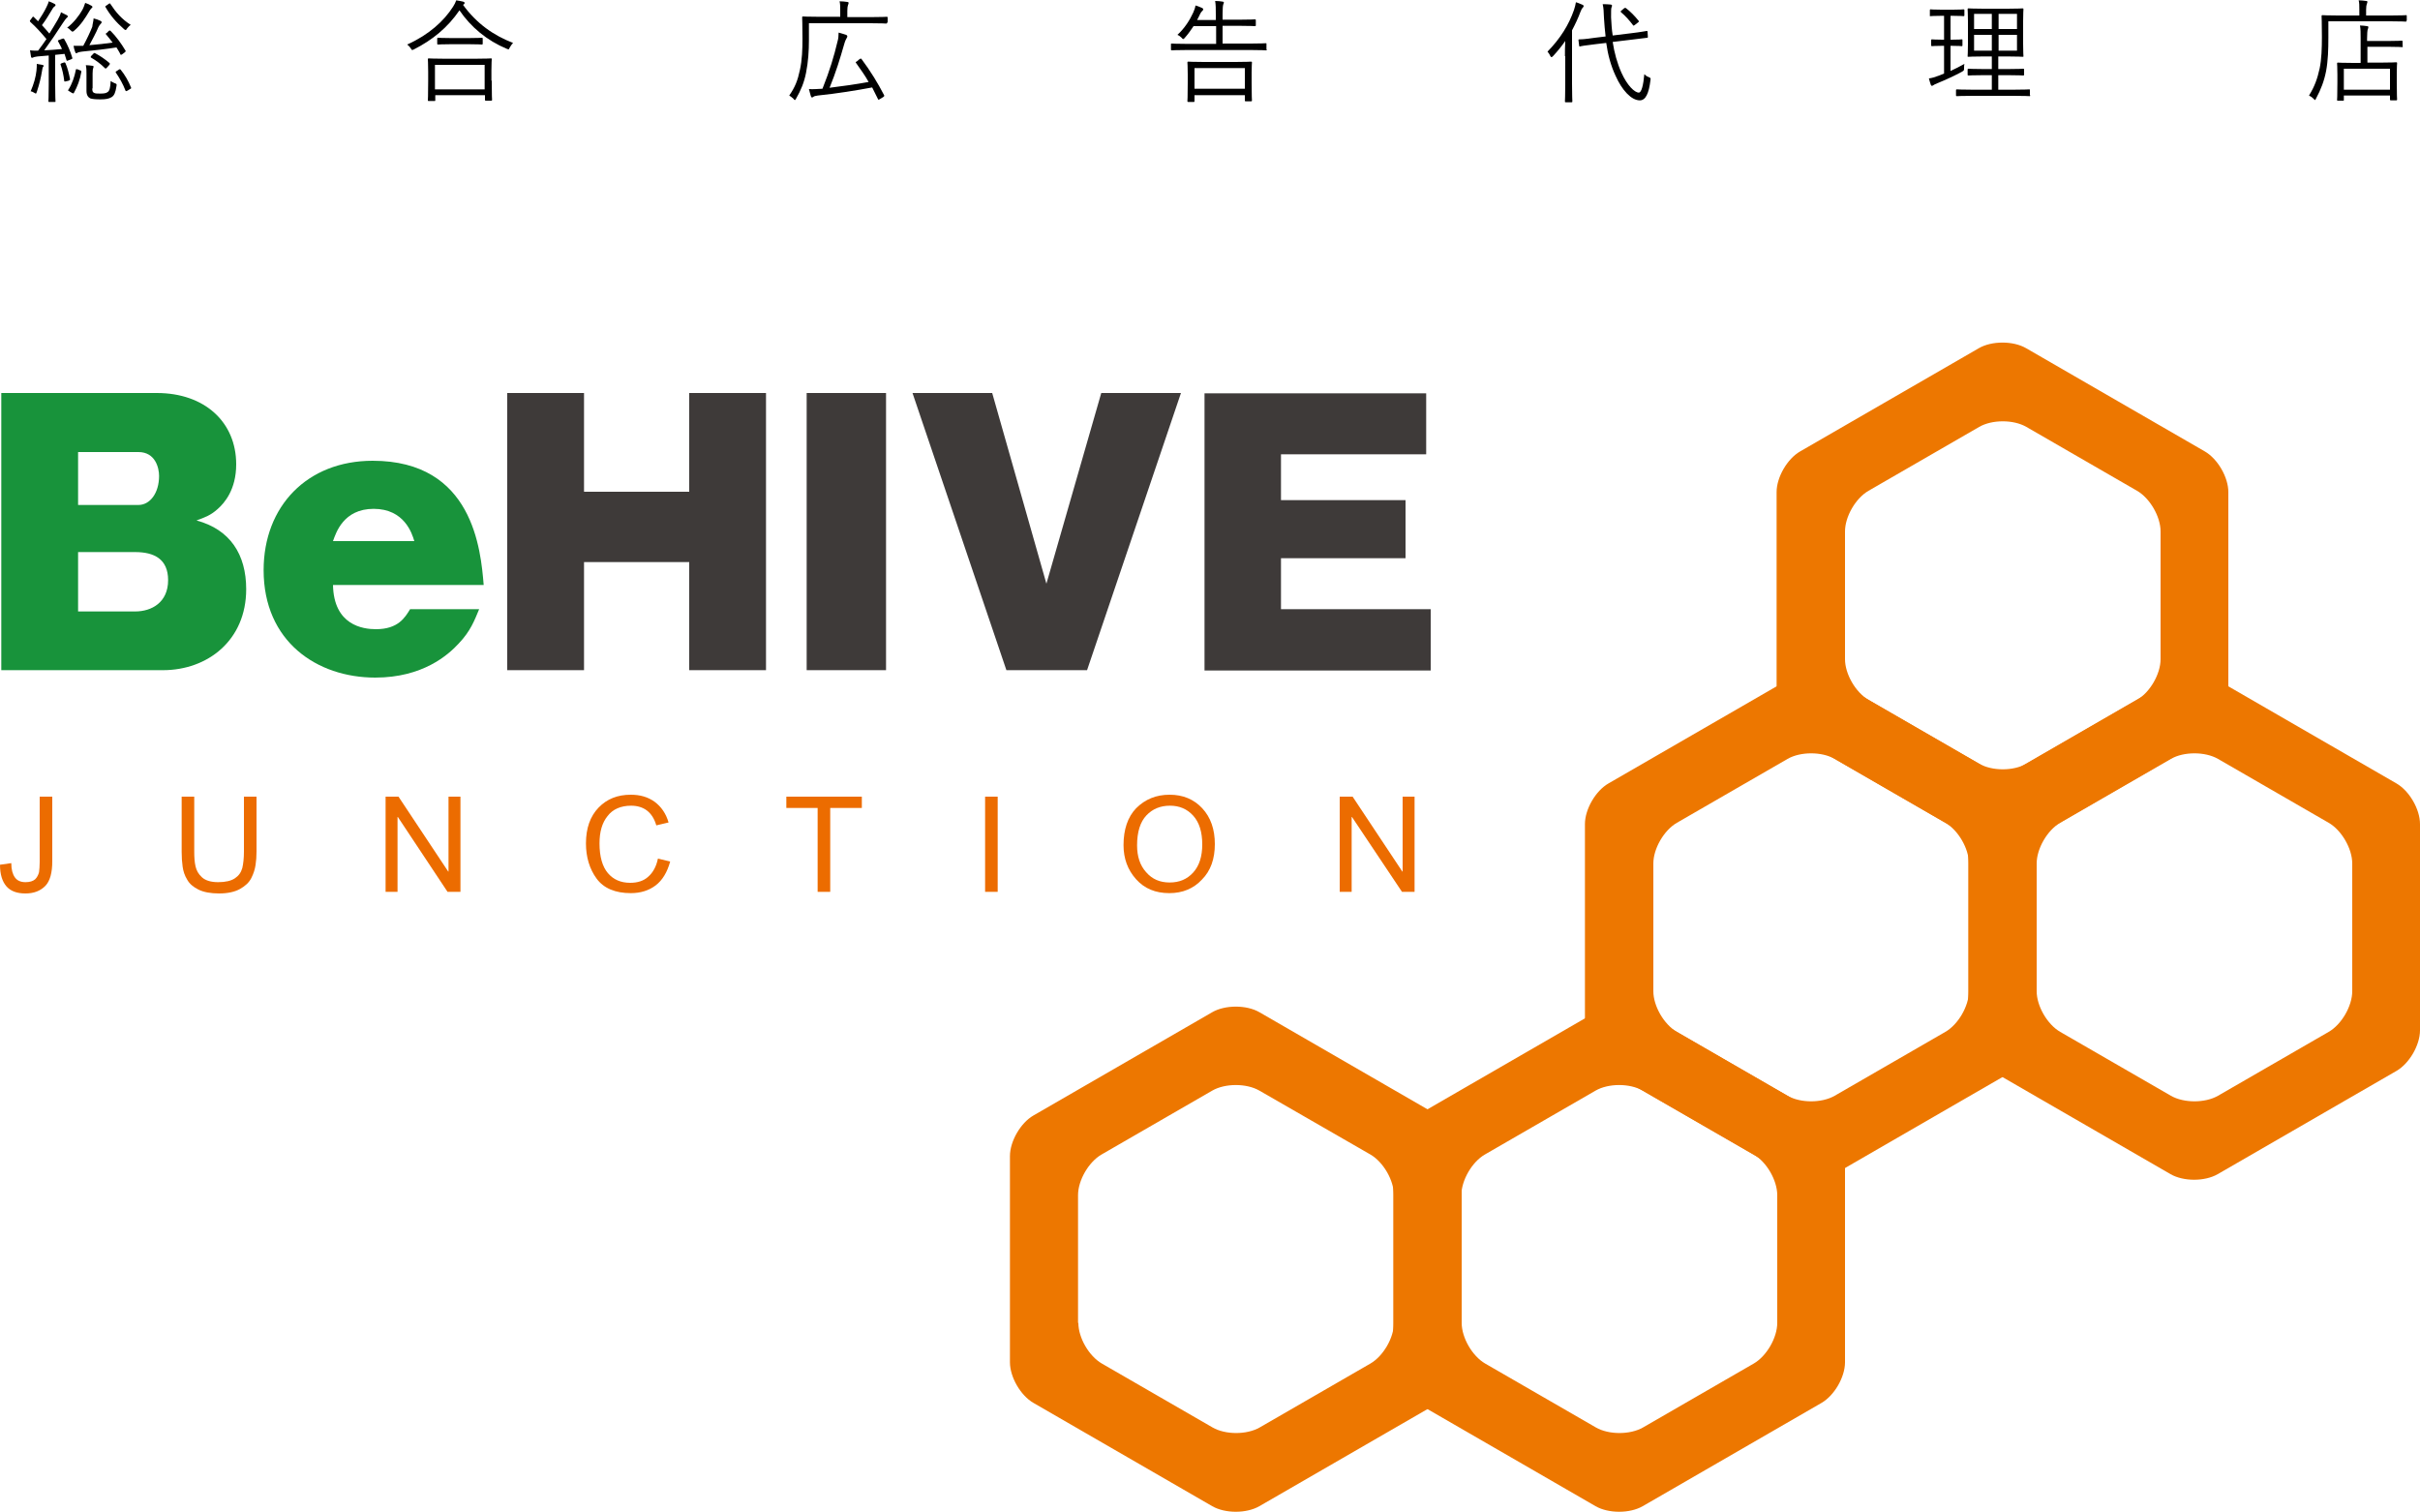 <?xml version="1.0" encoding="utf-8"?>
<!-- Generator: Adobe Illustrator 26.5.2, SVG Export Plug-In . SVG Version: 6.00 Build 0)  -->
<svg version="1.1" id="レイヤー_1" xmlns="http://www.w3.org/2000/svg" xmlns:xlink="http://www.w3.org/1999/xlink" x="0px"
	 y="0px" viewBox="0 0 750 468.5" style="enable-background:new 0 0 750 468.5;" xml:space="preserve">
<style type="text/css">
	.st0{fill:#EC6C00;}
	.st1{fill:#18933B;}
	.st2{fill:#3E3A39;}
	.st3{fill:none;}
	.st4{fill:#ED7700;}
</style>
<g>
	<g>
		<g>
			<path class="st0" d="M16.2,266.9c0,3.6-0.7,6.2-2.2,7.7c-1.5,1.5-3.5,2.3-6.1,2.3c-2.6,0-4.6-0.7-5.9-2.2c-1.3-1.5-2-3.7-2-6.7
				l3.5-0.5c0,2,0.4,3.4,1.1,4.4c0.7,1,1.8,1.5,3.3,1.5c1.3,0,2.3-0.3,3-0.9c0.6-0.6,1-1.4,1.2-2.2c0.1-0.8,0.2-1.9,0.2-3.1v-20.3
				h3.9V266.9z"/>
			<path class="st0" d="M79.5,263.9c0,1.5-0.1,2.9-0.3,4.2c-0.2,1.3-0.6,2.6-1.3,4c-0.7,1.4-1.9,2.5-3.5,3.4
				c-1.6,0.9-3.8,1.4-6.5,1.4c-2.6,0-4.8-0.4-6.4-1.2c-1.6-0.8-2.8-1.8-3.5-3.1c-0.8-1.3-1.2-2.6-1.4-4c-0.2-1.4-0.3-2.9-0.3-4.6
				v-17.1h3.9v17c0,1.8,0.1,3.3,0.4,4.6c0.3,1.3,0.9,2.4,2,3.4s2.8,1.5,5,1.5c2.3,0,4-0.4,5.2-1.2c1.2-0.8,1.9-1.8,2.3-3.2
				c0.3-1.3,0.5-3,0.5-5.1v-17h3.9V263.9z"/>
			<path class="st0" d="M142.7,276.4h-4l-15.4-23.2h-0.1v23.2h-3.7v-29.5h4l15.4,23.2h0.1v-23.2h3.7V276.4z"/>
			<path class="st0" d="M207.7,267c-0.9,3.3-2.4,5.8-4.5,7.4s-4.7,2.4-7.7,2.4c-4.8,0-8.4-1.5-10.6-4.5c-2.2-3-3.3-6.7-3.3-10.9
				c0-4.7,1.3-8.4,3.9-11.1c2.6-2.7,5.9-4,10-4c2.9,0,5.3,0.7,7.4,2.2c2,1.5,3.5,3.6,4.3,6.4l-3.8,0.9c-0.6-2.1-1.6-3.6-2.9-4.6
				c-1.3-1-3-1.5-4.9-1.5c-3.2,0-5.7,1.1-7.3,3.2c-1.7,2.1-2.5,4.9-2.5,8.5c0,4.1,0.9,7.2,2.6,9.2s4,3,6.9,3c2.3,0,4.2-0.6,5.6-1.9
				c1.4-1.2,2.5-3.1,3-5.6L207.7,267z"/>
			<path class="st0" d="M267.1,250.4h-9.8v26h-3.9v-26h-9.7v-3.5h23.4V250.4z"/>
			<path class="st0" d="M309.2,276.4h-3.9v-29.5h3.9V276.4z"/>
			<path class="st0" d="M362.5,246.3c4.1,0,7.5,1.4,10.1,4.2c2.6,2.8,3.9,6.5,3.9,11.1c0,4.6-1.3,8.3-4,11c-2.6,2.8-6,4.2-10.1,4.2
				c-4.3,0-7.7-1.4-10.3-4.3c-2.6-2.9-3.9-6.4-3.9-10.6c0-4.8,1.3-8.7,3.9-11.4C354.9,247.7,358.3,246.3,362.5,246.3z M362.5,273.5
				c3,0,5.4-1,7.3-3.1s2.8-5,2.8-8.7c0-3.8-0.9-6.8-2.8-8.9c-1.9-2.1-4.3-3.1-7.2-3.1c-3,0-5.4,1-7.3,3c-1.9,2-2.9,5.1-2.9,9.3
				c0,3.4,0.9,6.2,2.8,8.3C357.1,272.5,359.5,273.5,362.5,273.5z"/>
			<path class="st0" d="M438.5,276.4h-4L419,253.2h-0.1v23.2h-3.7v-29.5h4l15.4,23.2h0.1v-23.2h3.7V276.4z"/>
		</g>
		<g>
			<path class="st1" d="M0.4,207.7v-85.9h48.2c14.8,0,24.6,9,24.6,22.1c0,7.8-3.6,12-5.8,13.9c-2.1,1.9-3.8,2.5-6.5,3.5
				c10.4,2.8,15.4,10.5,15.4,21.3c0,15.9-12,25.1-25.8,25.1H0.4z M24.2,156.5h18.7c3.6,0,6.4-3.7,6.4-9c0-2.4-1.1-7.4-6.4-7.4H24.2
				V156.5z M24.2,189.5h17.7c5.1,0,10.2-2.8,10.2-9.7c0-6.6-4.4-8.7-10.2-8.7H24.2V189.5z"/>
			<path class="st1" d="M103.2,181.2c0.2,12.6,9.3,13.8,13.3,13.8c6.9,0,9-3.6,10.6-6.2h21.4c-1.5,3.6-2.7,6.8-6.3,10.6
				C138.9,203,131,210,116.3,210c-18.1,0-34.6-11.2-34.6-33.3c0-19.8,13.5-33.9,33.8-33.9c31.1,0,33.5,27.6,34.4,38.5H103.2z
				 M128.4,167.7c-0.7-2.4-3.1-10-12.6-10c-9.4,0-11.7,7.5-12.6,10H128.4z"/>
			<path class="st2" d="M213.6,174.2H181v33.5h-23.8v-85.9H181v30.6h32.6v-30.6h23.8v85.9h-23.8V174.2z"/>
			<path class="st2" d="M274.6,207.7H250v-85.9h24.6V207.7z"/>
			<path class="st2" d="M324.3,180.9l17-59.1H366l-29.1,85.9h-25l-29.1-85.9h24.7L324.3,180.9z"/>
			<path class="st2" d="M443.4,188.9v18.9h-70.1v-85.9H442v18.9H397V155h38.6v18H397v15.8H443.4z"/>
		</g>
		<g>
			<g>
				<polygon class="st3" points="383,458.8 323.6,424.5 323.6,356 383,321.7 442.4,356 442.4,424.5 				"/>
				<path class="st4" d="M390.3,466.8c-4,2.3-10.6,2.3-14.6,0l-55.4-32c-4-2.3-7.3-8-7.3-12.6v-63.9c0-4.6,3.3-10.3,7.3-12.6
					l55.4-32c4-2.3,10.6-2.3,14.6,0l55.4,32c4,2.3,7.3,8,7.3,12.6v63.9c0,4.6-3.3,10.3-7.3,12.6L390.3,466.8z M334.2,410
					c0,4.6,3.3,10.3,7.3,12.6l34.3,19.8c4,2.3,10.6,2.3,14.6,0l34.3-19.8c4-2.3,7.3-8,7.3-12.6v-39.6c0-4.6-3.3-10.3-7.3-12.6
					L390.3,338c-4-2.3-10.6-2.3-14.6,0l-34.3,19.8c-4,2.3-7.3,8-7.3,12.6V410z"/>
			</g>
			<g>
				<polygon class="st3" points="501.8,458.8 442.4,424.5 442.4,356 501.8,321.7 561.3,356 561.3,424.5 				"/>
				<path class="st4" d="M509.1,466.8c-4,2.3-10.6,2.3-14.6,0l-55.4-32c-4-2.3-7.3-8-7.3-12.6v-63.9c0-4.6,3.3-10.3,7.3-12.6
					l55.4-32c4-2.3,10.6-2.3,14.6,0l55.4,32c4,2.3,7.3,8,7.3,12.6v63.9c0,4.6-3.3,10.3-7.3,12.6L509.1,466.8z M453,410
					c0,4.6,3.3,10.3,7.3,12.6l34.3,19.8c4,2.3,10.6,2.3,14.6,0l34.3-19.8c4-2.3,7.3-8,7.3-12.6v-39.6c0-4.6-3.3-10.3-7.3-12.6
					L509.1,338c-4-2.3-10.6-2.3-14.6,0l-34.3,19.8c-4,2.3-7.3,8-7.3,12.6V410z"/>
			</g>
			<g>
				<polygon class="st3" points="561.2,356 501.8,321.7 501.8,253.1 561.2,218.8 620.7,253.1 620.7,321.7 				"/>
				<path class="st4" d="M568.5,363.9c-4,2.3-10.6,2.3-14.6,0l-55.4-32c-4-2.3-7.3-8-7.3-12.6v-63.9c0-4.6,3.3-10.3,7.3-12.6
					l55.4-32c4-2.3,10.6-2.3,14.6,0l55.4,32c4,2.3,7.3,8,7.3,12.6v63.9c0,4.6-3.3,10.3-7.3,12.6L568.5,363.9z M512.4,307.2
					c0,4.6,3.3,10.3,7.3,12.6l34.3,19.8c4,2.3,10.6,2.3,14.6,0l34.3-19.8c4-2.3,7.3-8,7.3-12.6v-39.6c0-4.6-3.3-10.3-7.3-12.6
					l-34.3-19.8c-4-2.3-10.6-2.3-14.6,0L519.7,255c-4,2.3-7.3,8-7.3,12.6V307.2z"/>
			</g>
			<g>
				<polygon class="st3" points="680.1,356 620.7,321.7 620.7,253.1 680.1,218.8 739.5,253.1 739.5,321.7 				"/>
				<path class="st4" d="M687.3,363.9c-4,2.3-10.6,2.3-14.6,0l-55.4-32c-4-2.3-7.3-8-7.3-12.6v-63.9c0-4.6,3.3-10.3,7.3-12.6
					l55.4-32c4-2.3,10.6-2.3,14.6,0l55.4,32c4,2.3,7.3,8,7.3,12.6v63.9c0,4.6-3.3,10.3-7.3,12.6L687.3,363.9z M631.2,307.2
					c0,4.6,3.3,10.3,7.3,12.6l34.3,19.8c4,2.3,10.6,2.3,14.6,0l34.3-19.8c4-2.3,7.3-8,7.3-12.6v-39.6c0-4.6-3.3-10.3-7.3-12.6
					l-34.3-19.8c-4-2.3-10.6-2.3-14.6,0L638.5,255c-4,2.3-7.3,8-7.3,12.6V307.2z"/>
			</g>
			<g>
				<polygon class="st3" points="620.7,253.1 561.3,218.8 561.3,150.2 620.7,115.9 680.1,150.2 680.1,218.8 				"/>
				<path class="st4" d="M627.9,261c-4,2.3-10.6,2.3-14.6,0l-55.4-32c-4-2.3-7.3-8-7.3-12.6v-63.9c0-4.6,3.3-10.3,7.3-12.6l55.4-32
					c4-2.3,10.6-2.3,14.6,0l55.4,32c4,2.3,7.3,8,7.3,12.6v63.9c0,4.6-3.3,10.3-7.3,12.6L627.9,261z M571.8,204.3
					c0,4.6,3.3,10.3,7.3,12.6l34.3,19.8c4,2.3,10.6,2.3,14.6,0l34.3-19.8c4-2.3,7.3-8,7.3-12.6v-39.6c0-4.6-3.3-10.3-7.3-12.6
					l-34.3-19.8c-4-2.3-10.6-2.3-14.6,0l-34.3,19.8c-4,2.3-7.3,8-7.3,12.6V204.3z"/>
			</g>
		</g>
	</g>
	<g>
		<g>
			<path d="M19.3,12c0.4-0.1,0.4-0.1,0.6,0.1c1.1,1.9,1.9,3.8,2.5,5.8c0.1,0.3,0,0.3-0.4,0.5l-0.8,0.3c-0.5,0.2-0.5,0.2-0.6-0.1
				L20,16.7c-1,0.1-1.9,0.2-2.9,0.3v9.3c0,3.8,0.1,4.9,0.1,5.1c0,0.2,0,0.2-0.3,0.2h-1.6c-0.2,0-0.3,0-0.3-0.2
				c0-0.2,0.1-1.3,0.1-5.1v-9.1c-1.2,0.1-2.4,0.2-3.5,0.3c-0.8,0.1-1.1,0.2-1.3,0.3c-0.1,0.1-0.2,0.1-0.4,0.1
				c-0.2,0-0.3-0.2-0.3-0.4c-0.1-0.5-0.2-1.1-0.3-1.9c0.8,0.1,1.3,0.1,2.2,0.1h0.3c0.9-1.2,1.8-2.4,2.6-3.6c-1.6-1.9-3.2-3.7-5-5.3
				C9.2,6.5,9.2,6.4,9.5,6.1L10,5.4c0.2-0.3,0.3-0.3,0.5-0.1l1.3,1.3c0.9-1.4,1.9-2.9,2.6-4.4c0.4-0.9,0.6-1.2,0.7-1.8
				c0.6,0.2,1.2,0.5,1.8,0.8c0.2,0.1,0.3,0.2,0.3,0.4c0,0.2-0.1,0.3-0.3,0.4c-0.2,0.2-0.4,0.3-0.6,0.7c-1.2,2-2.1,3.5-3.3,5.1
				c0.8,0.8,1.5,1.7,2.3,2.6c0.9-1.4,1.7-2.8,2.6-4.3c0.5-0.9,0.8-1.5,1-2.3c0.6,0.3,1.2,0.6,1.8,0.9c0.2,0.1,0.3,0.2,0.3,0.4
				c0,0.2-0.1,0.3-0.3,0.4c-0.3,0.3-0.6,0.7-1.2,1.6c-2,3.1-3.9,5.9-5.8,8.5c1.8-0.1,3.6-0.2,5.5-0.4c-0.3-0.8-0.8-1.6-1.2-2.4
				c-0.1-0.2-0.1-0.3,0.3-0.4L19.3,12z M13.3,20.8c-0.1,0.1-0.2,0.7-0.3,1.3c-0.3,1.9-0.8,4-1.6,6.4c-0.1,0.3-0.2,0.5-0.3,0.5
				c-0.1,0-0.2-0.1-0.4-0.2c-0.3-0.2-0.9-0.5-1.2-0.5c1-2.3,1.6-4.5,1.8-6.4c0.1-0.9,0.1-1.4,0.1-2.1c0.7,0.1,1.3,0.2,1.7,0.3
				c0.3,0.1,0.5,0.2,0.5,0.3C13.4,20.6,13.4,20.7,13.3,20.8z M19.7,19.4c0.4-0.1,0.4-0.1,0.6,0.2c0.6,1.3,1.1,3.3,1.4,4.9
				c0,0.3,0,0.3-0.4,0.5l-0.8,0.2c-0.5,0.1-0.6,0.1-0.6-0.2c-0.2-1.7-0.6-3.5-1.1-4.9c-0.1-0.2-0.1-0.3,0.3-0.5L19.7,19.4z
				 M28.3,2.6c-0.2,0.2-0.5,0.6-0.7,1c-1.2,2-2.5,4.1-4.6,5.9c-0.2,0.2-0.4,0.3-0.5,0.3c-0.2,0-0.3-0.1-0.6-0.4
				c-0.3-0.3-0.7-0.7-1.1-0.8c2.1-1.6,3.8-3.9,4.7-5.5c0.4-0.7,0.7-1.6,0.9-2.2c0.7,0.2,1.3,0.5,1.8,0.8c0.3,0.1,0.4,0.2,0.4,0.4
				C28.7,2.3,28.6,2.4,28.3,2.6z M24.8,21.8c0.4,0.1,0.4,0.2,0.4,0.5c-0.4,2.4-1.2,4.5-2.3,6.5c-0.1,0.2-0.2,0.2-0.6,0l-0.8-0.5
				c-0.5-0.3-0.5-0.3-0.3-0.5c1.1-1.7,1.9-4,2.3-6.1c0-0.3,0.1-0.3,0.6-0.2L24.8,21.8z M33.7,9.6c0.3-0.2,0.3-0.2,0.6,0
				c1.7,1.7,3.3,3.9,4.6,6.1c0.1,0.2,0.1,0.2-0.2,0.5l-0.8,0.6c-0.2,0.1-0.3,0.2-0.4,0.2c-0.1,0-0.2-0.1-0.2-0.2
				c-0.3-0.7-0.8-1.4-1.2-2.1c-3.2,0.5-6.7,0.9-10.7,1.3c-0.8,0.1-1.1,0.2-1.3,0.3s-0.3,0.2-0.5,0.2c-0.1,0-0.2-0.1-0.3-0.4
				c-0.2-0.5-0.4-1.2-0.5-1.9c1,0,2.1,0,3,0c1.1-2,2.3-4.6,2.8-5.9C28.7,7.3,29,6.4,29,5.7c0.8,0.2,1.4,0.4,2,0.7
				c0.2,0.1,0.5,0.2,0.5,0.5c0,0.2-0.1,0.3-0.3,0.5c-0.2,0.2-0.5,0.6-0.7,1c-0.7,1.7-1.9,3.9-2.8,5.6c2.7-0.2,4.9-0.5,7.2-0.8
				c-0.7-0.9-1.3-1.7-2-2.5c-0.2-0.2-0.2-0.3,0.2-0.5L33.7,9.6z M28.6,27.4c0,0.8,0.1,1.2,0.6,1.4c0.4,0.2,1,0.2,1.9,0.2
				c1.1,0,1.8-0.1,2.3-0.5c0.6-0.4,0.8-1.5,0.9-3.4c0.4,0.3,0.8,0.5,1.3,0.7c0.6,0.2,0.6,0.3,0.5,0.9c-0.3,2-0.7,2.9-1.5,3.4
				c-0.8,0.5-1.8,0.7-3.5,0.7c-1.5,0-2.5-0.1-3.1-0.3c-0.6-0.3-1.2-0.9-1.2-2.3v-5.5c0-0.8,0-1.6-0.2-2.5c0.6,0,1.5,0.1,2.1,0.2
				c0.2,0,0.3,0.1,0.3,0.3c0,0.2-0.1,0.2-0.1,0.4c-0.1,0.2-0.2,0.6-0.2,1.7V27.4z M33.1,21c-0.3,0.3-0.4,0.3-0.6,0.1
				c-1.4-1.4-2.8-2.4-4.2-3.2c-0.2-0.1-0.3-0.2,0-0.6l0.6-0.6c0.2-0.3,0.3-0.3,0.6-0.2c1.5,0.8,3,1.8,4.4,3c0.2,0.2,0.2,0.3,0,0.6
				L33.1,21z M33.7,1.2c0.3-0.2,0.4-0.2,0.5,0c1.7,2.6,3.5,4.7,6.3,6.5c-0.4,0.3-0.8,0.7-1.1,1.1c-0.2,0.3-0.3,0.5-0.5,0.5
				c-0.1,0-0.3-0.1-0.5-0.3c-2.4-2.1-4.2-4.2-5.7-6.8C32.6,2,32.6,1.9,33,1.7L33.7,1.2z M36.8,21.6c0.3-0.2,0.4-0.2,0.6,0
				c1.3,1.6,2.4,3.5,3.2,5.5c0.1,0.2,0.1,0.3-0.3,0.5l-0.8,0.5c-0.4,0.2-0.5,0.2-0.6,0c-0.8-2.1-1.9-4-3-5.6
				c-0.1-0.2-0.1-0.3,0.3-0.5L36.8,21.6z"/>
			<path d="M143.5,1.5c4.2,5.8,9.5,9.5,15.5,11.8c-0.4,0.4-0.7,0.9-1,1.4c-0.2,0.4-0.3,0.6-0.4,0.6c-0.1,0-0.3-0.1-0.6-0.2
				c-6-2.5-11.1-6.7-14.6-11.9c-3.7,5.4-8.4,9.2-14.1,12.1c-0.3,0.1-0.4,0.2-0.5,0.2c-0.2,0-0.2-0.1-0.5-0.5
				c-0.3-0.5-0.7-0.9-1.1-1.2c6.7-3,11.4-7.3,14.2-11.7c0.5-0.8,0.7-1.2,1-2c0.8,0.1,1.6,0.3,2.1,0.4c0.3,0.1,0.5,0.2,0.5,0.4
				c0,0.2-0.1,0.3-0.2,0.4L143.5,1.5z M152.4,25c0,5,0.1,5.8,0.1,5.9c0,0.2,0,0.3-0.3,0.3h-1.6c-0.2,0-0.3,0-0.3-0.3v-1.4h-15.4v1.6
				c0,0.2,0,0.2-0.3,0.2h-1.7c-0.2,0-0.3,0-0.3-0.2c0-0.2,0.1-1,0.1-6v-2.8c0-2.8-0.1-3.7-0.1-3.9c0-0.2,0-0.3,0.3-0.3
				c0.2,0,1.4,0.1,4.8,0.1h9.7c3.4,0,4.6-0.1,4.7-0.1c0.3,0,0.3,0,0.3,0.3c0,0.2-0.1,1-0.1,3.4V25z M150.2,20.1h-15.4v7.6h15.4V20.1
				z M149.6,13.5c0,0.2,0,0.3-0.3,0.3c-0.2,0-1.1-0.1-4-0.1h-5.5c-2.9,0-3.8,0.1-4,0.1c-0.2,0-0.3,0-0.3-0.3V12c0-0.2,0-0.3,0.3-0.3
				c0.2,0,1.1,0.1,4,0.1h5.5c2.9,0,3.9-0.1,4-0.1c0.2,0,0.3,0,0.3,0.3V13.5z"/>
			<path d="M274.9,7c0,0.2,0,0.3-0.3,0.3c-0.2,0-1.3-0.1-4.8-0.1h-19.1v5.3c0,3.2-0.2,6.6-0.9,10.1c-0.6,3-1.6,5.4-3.1,8
				c-0.2,0.3-0.2,0.4-0.4,0.4c-0.1,0-0.2-0.1-0.4-0.4c-0.4-0.4-1-0.8-1.3-1c1.8-2.6,2.6-4.6,3.3-7.9c0.7-3.1,0.8-6.6,0.8-9.6
				c0-4.6-0.1-6.5-0.1-6.7c0-0.2,0-0.3,0.3-0.3c0.2,0,1.4,0.1,4.9,0.1h6.6v-2c0-1.1,0-2-0.2-2.8c0.9,0,1.7,0.1,2.4,0.2
				c0.2,0,0.4,0.1,0.4,0.3c0,0.2-0.1,0.4-0.2,0.7c-0.1,0.3-0.2,0.8-0.2,1.7v2h7.4c3.5,0,4.6-0.1,4.8-0.1c0.2,0,0.3,0,0.3,0.3V7z
				 M266.4,18.3c0.4-0.2,0.4-0.2,0.6,0c2.7,3.6,5.1,7.5,7,11.2c0.1,0.2,0.1,0.3-0.3,0.6l-1,0.6c-0.2,0.1-0.3,0.2-0.4,0.2
				c-0.1,0-0.2-0.1-0.2-0.2c-0.6-1.2-1.2-2.4-1.8-3.6c-4.8,0.9-10.9,1.9-16.8,2.5c-0.7,0.1-1.2,0.2-1.4,0.4
				c-0.1,0.1-0.3,0.2-0.4,0.2c-0.2,0-0.3-0.1-0.4-0.4c-0.2-0.6-0.4-1.5-0.6-2.2c1.1,0.1,2.3,0,4.2-0.1c2.3-5.8,3.5-9.8,4.7-14.8
				c0.2-0.7,0.3-1.5,0.3-2.6c0.8,0.2,1.7,0.5,2.3,0.7c0.3,0.1,0.4,0.3,0.4,0.5c0,0.2-0.1,0.3-0.2,0.5c-0.2,0.3-0.5,0.9-0.8,2
				c-1.3,4.5-2.5,8.5-4.5,13.4c4.1-0.5,8.3-1.1,12.1-1.8c-1.1-2-2.5-3.9-3.9-5.9c-0.2-0.2-0.1-0.3,0.3-0.5L266.4,18.3z"/>
			<path d="M392.6,15.3c0,0.2,0,0.3-0.3,0.3c-0.2,0-1.3-0.1-4.6-0.1h-19.9c-3.3,0-4.4,0.1-4.6,0.1c-0.2,0-0.3,0-0.3-0.3v-1.6
				c0-0.2,0-0.2,0.3-0.2c0.2,0,1.3,0.1,4.6,0.1h9.1V8.1h-7c-0.8,1.2-1.7,2.5-2.7,3.6c-0.2,0.2-0.3,0.4-0.5,0.4
				c-0.1,0-0.3-0.1-0.5-0.4c-0.4-0.4-0.8-0.7-1.3-0.9c2.2-2,3.8-4.5,4.9-6.9c0.4-0.9,0.6-1.5,0.7-2.2c0.8,0.2,1.4,0.5,1.9,0.7
				c0.3,0.1,0.5,0.3,0.5,0.5c0,0.2-0.1,0.3-0.3,0.5c-0.2,0.2-0.4,0.4-0.6,0.8c-0.3,0.6-0.6,1.3-1,2h5.8V4.6c0-2,0-3-0.2-4.3
				c0.9,0,1.7,0.1,2.3,0.2c0.2,0,0.4,0.1,0.4,0.3c0,0.2-0.1,0.3-0.2,0.6c-0.1,0.3-0.2,1.2-0.2,2.9v1.8h5.3c3.4,0,4.6-0.1,4.7-0.1
				c0.2,0,0.3,0,0.3,0.3v1.5c0,0.2,0,0.3-0.3,0.3c-0.2,0-1.3-0.1-4.7-0.1h-5.3v5.5h8.7c3.3,0,4.4-0.1,4.6-0.1c0.3,0,0.3,0,0.3,0.2
				V15.3z M387.9,25.4c0,4.7,0.1,5.5,0.1,5.7c0,0.2,0,0.3-0.3,0.3h-1.6c-0.2,0-0.3,0-0.3-0.3v-1.6h-15.6v1.8c0,0.2,0,0.3-0.3,0.3
				h-1.6c-0.2,0-0.3,0-0.3-0.3c0-0.2,0.1-0.9,0.1-5.7V23c0-2.6-0.1-3.4-0.1-3.6c0-0.2,0-0.3,0.3-0.3c0.2,0,1.4,0.1,4.8,0.1h9.8
				c3.4,0,4.6-0.1,4.8-0.1c0.2,0,0.3,0,0.3,0.3c0,0.2-0.1,1-0.1,3.1V25.4z M385.8,21.1h-15.6v6.4h15.6V21.1z"/>
			<path d="M485,17.4c0-1.2,0-3.1,0.1-4.7c-1.1,1.6-2.4,3.2-3.8,4.7c-0.2,0.2-0.3,0.3-0.5,0.3c-0.1,0-0.2-0.1-0.3-0.3
				c-0.3-0.6-0.6-1.1-0.9-1.4c4-4.1,6.6-8.3,8.2-12.9c0.3-0.9,0.5-1.7,0.6-2.4c0.8,0.2,1.3,0.5,2.1,0.8c0.2,0.1,0.3,0.2,0.3,0.4
				c0,0.2-0.1,0.3-0.3,0.5c-0.2,0.2-0.4,0.5-0.7,1.3c-0.7,1.9-1.6,3.8-2.6,5.7V26c0,3.6,0.1,5.2,0.1,5.4c0,0.2,0,0.3-0.3,0.3h-1.7
				c-0.2,0-0.3,0-0.3-0.3c0-0.2,0.1-1.7,0.1-5.4V17.4z M499.8,13c0.5,3.3,1.4,6.6,2.7,9.5c1.8,4,4.1,6.2,5.4,6.2
				c0.8,0,1.4-2.2,1.7-5.7c0.4,0.4,0.8,0.7,1.4,0.9c0.6,0.3,0.6,0.3,0.5,1c-0.5,4.1-1.5,6.2-3.3,6.2c-2.6,0-5.5-3.1-7.5-7.6
				c-1.5-3.2-2.4-6.6-2.9-10.2l-3.4,0.4c-3.4,0.4-4.5,0.6-4.7,0.7c-0.2,0-0.3,0-0.3-0.3l-0.2-1.6c0-0.3,0-0.3,0.3-0.3
				c0.4,0,1.4,0,4.8-0.5l3.3-0.4c-0.2-1.9-0.4-3.8-0.5-5.7c-0.1-2.2-0.1-3-0.4-4.3c0.8,0,1.6,0,2.4,0.1c0.3,0,0.5,0.2,0.5,0.3
				c0,0.3-0.1,0.4-0.2,0.7c-0.1,0.4-0.1,1.1-0.1,3c0.1,1.9,0.2,3.7,0.5,5.6l5.7-0.7c3.4-0.4,4.6-0.7,4.8-0.7c0.2,0,0.3,0,0.3,0.2
				l0.1,1.6c0,0.2,0,0.3-0.2,0.3l-4.9,0.6L499.8,13z M503.3,2.6c0.3-0.2,0.3-0.2,0.6-0.1c1.4,1.1,2.7,2.4,3.9,3.9
				c0.2,0.2,0.2,0.3-0.2,0.6l-0.9,0.7c-0.4,0.3-0.5,0.3-0.6,0.1c-1.2-1.6-2.4-2.9-3.7-4c-0.2-0.2-0.2-0.3,0.2-0.6L503.3,2.6z"/>
			<path d="M604.5,22c1.5-0.7,2.9-1.4,4.3-2.2c-0.1,0.4-0.1,0.9-0.1,1.3c0,0.7,0,0.7-0.6,1.1c-2.2,1.2-5.2,2.6-7.7,3.6
				c-0.7,0.3-1.1,0.5-1.2,0.6c-0.1,0.1-0.3,0.2-0.5,0.2c-0.1,0-0.2-0.1-0.3-0.3c-0.2-0.6-0.4-1.2-0.6-2c0.9-0.1,1.9-0.4,3.2-0.9
				l1.5-0.6v-8.6h-0.6c-2.3,0-2.9,0.1-3.1,0.1c-0.2,0-0.3,0-0.3-0.3v-1.5c0-0.2,0-0.3,0.3-0.3c0.2,0,0.8,0.1,3.1,0.1h0.6V4.9h-0.8
				c-2.4,0-3.1,0.1-3.4,0.1s-0.2,0-0.2-0.3V3.2c0-0.2,0-0.3,0.2-0.3s0.9,0.1,3.4,0.1h3.5c2.5,0,3.1-0.1,3.3-0.1c0.2,0,0.3,0,0.3,0.3
				v1.5c0,0.2,0,0.3-0.3,0.3c-0.2,0-0.9-0.1-3.3-0.1h-0.7v7.4h0.4c2.2,0,2.9-0.1,3.1-0.1c0.2,0,0.2,0,0.2,0.3V14
				c0,0.2,0,0.3-0.2,0.3c-0.2,0-0.9-0.1-3.1-0.1h-0.4V22z M629.2,29.5c0,0.2,0,0.3-0.2,0.3c-0.2,0-1.4-0.1-4.9-0.1h-12.7
				c-3.5,0-4.7,0.1-4.9,0.1c-0.2,0-0.3,0-0.3-0.3V28c0-0.2,0-0.3,0.3-0.3c0.2,0,1.4,0.1,4.9,0.1h5.9v-4.5h-2.7
				c-3.3,0-4.3,0.1-4.5,0.1c-0.2,0-0.3,0-0.3-0.3v-1.5c0-0.2,0-0.3,0.3-0.3c0.2,0,1.3,0.1,4.5,0.1h2.7v-3.9h-2.7
				c-3.2,0-4.4,0.1-4.5,0.1c-0.3,0-0.3,0-0.3-0.2c0-0.2,0.1-1.2,0.1-3.8v-7c0-2.6-0.1-3.5-0.1-3.7c0-0.2,0-0.3,0.3-0.3
				c0.2,0,1.3,0.1,4.5,0.1h7.7c3.2,0,4.3-0.1,4.5-0.1c0.2,0,0.3,0,0.3,0.3c0,0.2-0.1,1.1-0.1,3.7v7c0,2.6,0.1,3.6,0.1,3.8
				c0,0.2,0,0.2-0.3,0.2c-0.2,0-1.3-0.1-4.5-0.1h-3v3.9h3.2c3.3,0,4.3-0.1,4.5-0.1c0.2,0,0.3,0,0.3,0.3v1.5c0,0.2,0,0.3-0.3,0.3
				c-0.2,0-1.3-0.1-4.5-0.1h-3.2v4.5h4.7c3.5,0,4.7-0.1,4.9-0.1c0.2,0,0.2,0,0.2,0.3V29.5z M617.3,4.3h-5.5V9h5.5V4.3z M617.3,10.8
				h-5.5v4.9h5.5V10.8z M625.1,4.3h-5.7V9h5.7V4.3z M625.1,10.8h-5.7v4.9h5.7V10.8z"/>
			<path d="M745.8,6.4c0,0.2,0,0.3-0.2,0.3c-0.2,0-1.4-0.1-4.8-0.1h-19.2v5c0,3.7-0.1,7.2-0.7,10.4c-0.6,3.1-1.6,5.7-3.1,8.5
				c-0.2,0.3-0.2,0.5-0.3,0.5c-0.1,0-0.2-0.1-0.5-0.4c-0.5-0.5-1-0.8-1.4-1c1.7-2.7,2.6-5.2,3.3-8.4c0.6-2.9,0.7-6.3,0.7-9.8
				c0-4.4-0.1-6.2-0.1-6.4c0-0.2,0-0.3,0.3-0.3c0.2,0,1.5,0.1,4.9,0.1h6.5V2.9c0-1.1,0-2-0.2-2.8c0.8,0,1.6,0.1,2.3,0.2
				c0.3,0,0.4,0.1,0.4,0.3c0,0.2-0.1,0.4-0.2,0.7c-0.1,0.3-0.2,0.8-0.2,1.7v1.8h7.6c3.5,0,4.6-0.1,4.8-0.1c0.2,0,0.2,0,0.2,0.3V6.4z
				 M744.7,14.3c0,0.2,0,0.3-0.3,0.3c-0.2,0-1.1-0.1-4-0.1h-6.7v4.9h4.2c3.4,0,4.5-0.1,4.7-0.1c0.2,0,0.3,0,0.3,0.3
				c0,0.2-0.1,1-0.1,3v2.7c0,4.5,0.1,5.3,0.1,5.5c0,0.2,0,0.3-0.3,0.3h-1.6c-0.2,0-0.3,0-0.3-0.3v-1.2h-14.3V31c0,0.2,0,0.2-0.2,0.2
				h-1.6c-0.2,0-0.3,0-0.3-0.2c0-0.2,0.1-0.9,0.1-5.5v-2.4c0-2.5-0.1-3.2-0.1-3.4c0-0.2,0-0.3,0.3-0.3c0.2,0,1.3,0.1,4.7,0.1h2.3
				v-7.6c0-1.6,0-3-0.2-4c0.8,0,1.4,0.1,2.2,0.2c0.2,0,0.4,0.1,0.4,0.3c0,0.3-0.1,0.4-0.2,0.7c-0.1,0.3-0.2,1.4-0.2,2.8v0.8h6.7
				c2.9,0,3.9-0.1,4-0.1c0.2,0,0.3,0,0.3,0.3V14.3z M740.7,21.3h-14.3v6.5h14.3V21.3z"/>
		</g>
	</g>
</g>
</svg>
